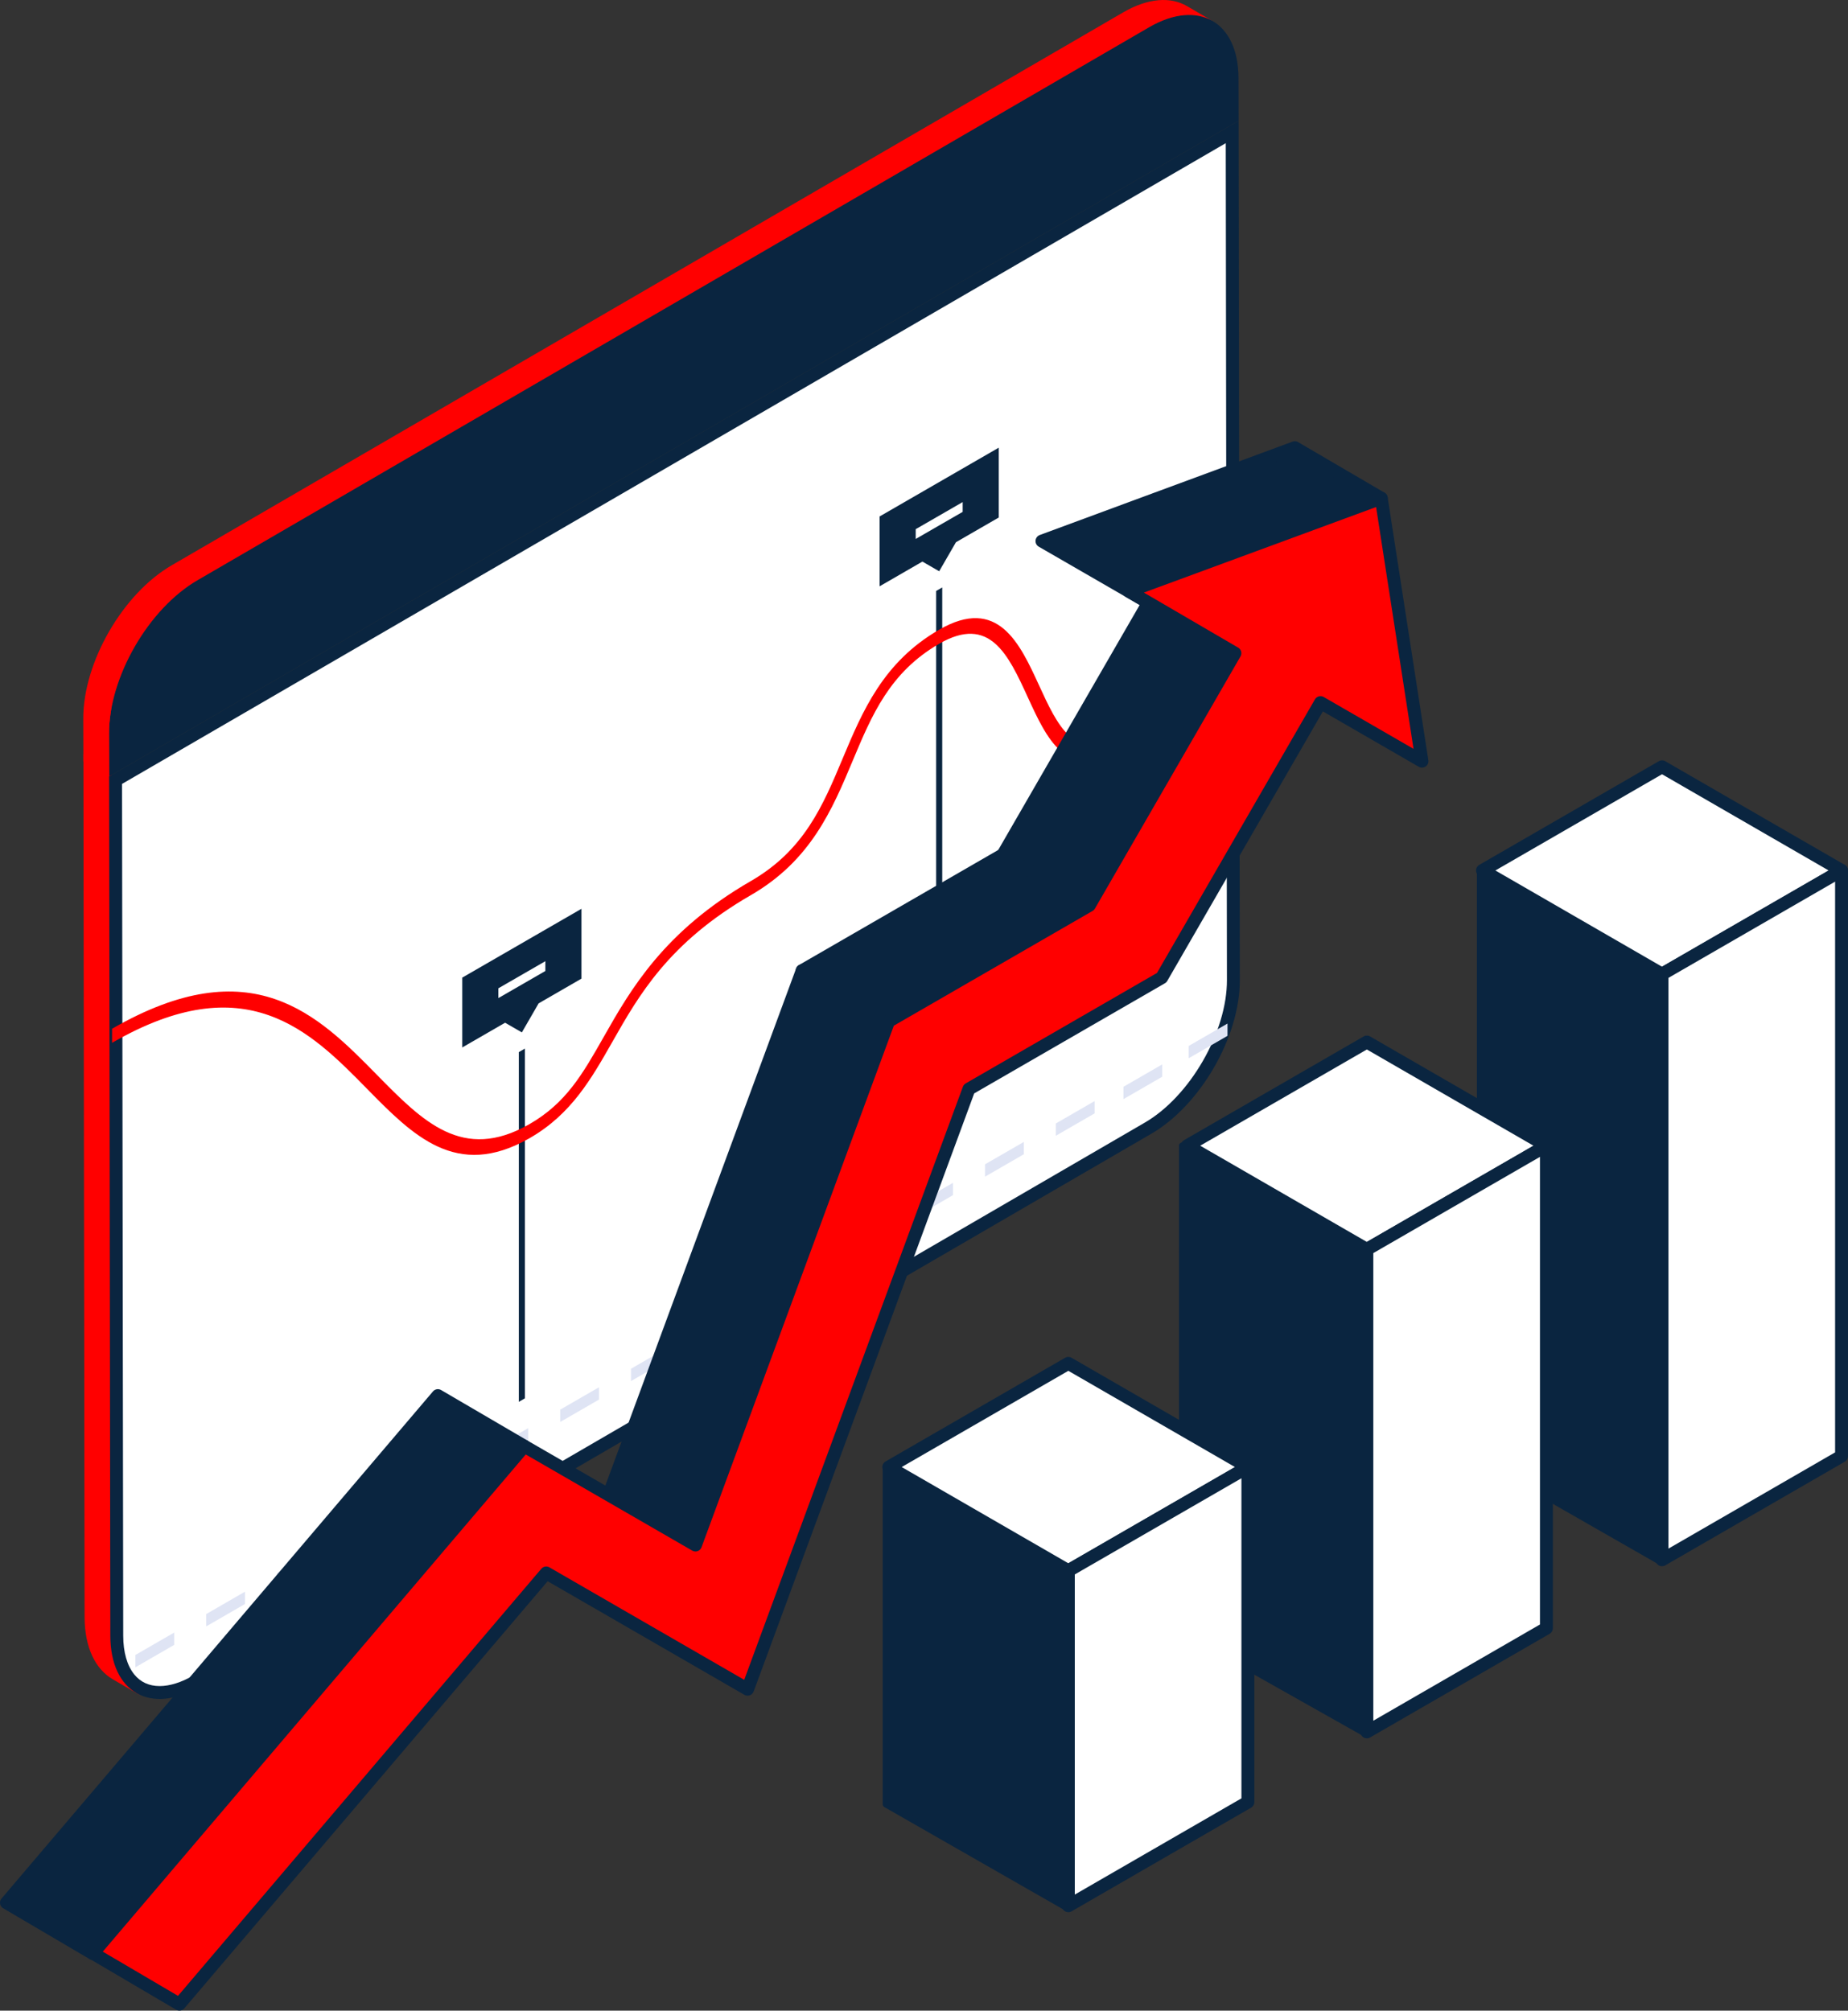 <svg xmlns="http://www.w3.org/2000/svg" width="286.493" height="311.65" viewBox="0 0 286.493 311.65">
  <rect x="0" y="0" width="286.493" height="311.65" fill="#333333" stroke="none"/>
  <g id="_2" data-name="2" transform="translate(-473.531 -2427.248)">
    <path id="Path_22479" data-name="Path 22479" d="M473.833,604.418l-.2-145.048-4.316,8.79.183,133.732c.014,4.741,1.683,8.078,4.377,9.647l4.335,2.526C475.517,612.5,473.846,609.16,473.833,604.418Z" transform="translate(17.145 2076.002)" fill="red"/>
    <g id="Group_10768" data-name="Group 10768" transform="translate(486.438 2427.248)">
      <g id="Group_10767" data-name="Group 10767" transform="translate(4.01 18.721)">
        <g id="Path_22340" data-name="Path 22340" transform="translate(-473.359 -355.208)" fill="#fff">
          <path d="M 481.2 598.827 C 479.257 598.827 477.618 598.068 476.462 596.632 C 475.216 595.085 474.553 592.804 474.545 590.035 L 474.36 457.418 L 647.467 356.943 L 647.651 488.406 C 647.663 492.47 646.286 497.104 643.776 501.454 C 641.264 505.807 637.933 509.328 634.396 511.37 L 486.888 597.07 C 484.898 598.219 482.93 598.827 481.2 598.827 Z" stroke="none"/>
          <path d="M 646.47 358.678 L 475.361 457.993 L 475.545 590.033 C 475.552 592.571 476.139 594.636 477.241 596.005 C 478.214 597.214 479.546 597.827 481.2 597.827 C 482.755 597.827 484.549 597.266 486.385 596.206 L 633.896 510.504 C 635.589 509.526 637.242 508.185 638.807 506.518 C 640.343 504.882 641.723 503.01 642.909 500.954 C 644.095 498.899 645.024 496.77 645.669 494.627 C 646.326 492.445 646.657 490.354 646.651 488.407 L 646.47 358.678 M 648.465 355.208 L 648.651 488.404 C 648.676 497.163 642.52 507.835 634.896 512.236 L 487.39 597.935 C 479.767 602.336 473.57 598.797 473.545 590.038 L 473.359 456.842 L 648.465 355.208 Z" stroke="none" fill="#0a2540"/>
        </g>
      </g>
      <g id="Group_10766" data-name="Group 10766" transform="translate(3.992 2.318)">
        <path id="Path_22341" data-name="Path 22341" d="M634.6,340.385c7.624-4.4,13.82-.87,13.845,7.89l.019,6.619L473.359,456.528l-.019-6.62c-.026-8.759,6.131-19.423,13.754-23.824Z" transform="translate(-473.34 -338.491)" fill="#0a2540"/>
      </g>
      <path id="Path_22478" data-name="Path 22478" d="M640.354,337.058c-2.509-1.458-5.984-1.252-9.82.963l-147.506,85.7c-7.624,4.4-13.78,15.064-13.755,23.824l.019,6.619,3.991,2.319-.019-6.62c-.026-8.759,6.131-19.423,13.754-23.824l147.506-85.7c3.836-2.216,7.312-2.422,9.821-.964Z" transform="translate(-469.273 -336.127)" fill="red"/>
    </g>
    <g id="Group_10771" data-name="Group 10771" transform="translate(490.906 2496.635)">
      <path id="Path_22480" data-name="Path 22480" d="M461.507,284.443l.945-.546V195.562l-.945.546Z" transform="translate(-333.753 -173.896)" fill="#0a2540"/>
      <path id="Path_22481" data-name="Path 22481" d="M520.779,315.8l.945-.546V261.045l-.945.546Z" transform="translate(-457.722 -167.902)" fill="#0a2540"/>
      <path id="Path_22482" data-name="Path 22482" d="M501.423,280.488c6.41-3.7,9.507-9.154,12.785-14.922,4.091-7.2,8.729-15.363,21.437-22.7,9.319-5.38,12.628-13.268,15.828-20.9,2.944-7.02,5.725-13.651,13.383-18.073,7.852-4.533,10.713,1.7,13.741,8.3,2.92,6.361,5.938,12.94,13.885,8.351v-2.183c-6.689,3.862-9.338-1.909-12.141-8.018-2.989-6.511-6.374-13.89-15.485-8.631-8.694,5.02-11.888,12.636-14.977,20-3.06,7.3-5.951,14.188-14.234,18.97-13.505,7.8-18.653,16.86-22.79,24.141-3.28,5.772-5.837,10.286-11.6,13.576-10.283,5.827-16.439-.436-23.566-7.687-9.066-9.226-19.344-19.683-41.062-7.144v2.183c20.752-11.981,30.728-1.831,39.53,7.126,7.119,7.242,13.842,14.083,25.08,7.715Z" transform="translate(-436.631 -173.497)" fill="red"/>
      <path id="Path_22483" data-name="Path 22483" d="M471.951,175.713v10.825l-6.638,3.833-2.6,4.5-2.6-1.5-6.639,3.833V186.379Z" transform="translate(-334.488 -175.713)" fill="#0a2540"/>
      <path id="Path_22484" data-name="Path 22484" d="M531.223,241.195V252.02l-6.639,3.833-2.6,4.5-2.6-1.5-6.638,3.833V251.861Z" transform="translate(-458.456 -169.719)" fill="#0a2540"/>
      <path id="Path_22485" data-name="Path 22485" d="M465.886,183.44l-7.282,4.2v1.518l7.282-4.2Z" transform="translate(-334.019 -175.005)" fill="#fff"/>
      <path id="Path_22486" data-name="Path 22486" d="M525.158,248.636l-7.282,4.2v1.518l7.282-4.2Z" transform="translate(-457.987 -169.038)" fill="#fff"/>
      <g id="Group_10770" data-name="Group 10770" transform="translate(3.615 89.259)">
        <path id="Path_22487" data-name="Path 22487" d="M439.867,273.878l6.013-3.472V268.5l-6.013,3.472Z" transform="translate(-297.176 -256.479)" fill="#dfe4f4"/>
        <path id="Path_22501" data-name="Path 22501" d="M439.867,273.878l6.013-3.472V268.5l-6.013,3.472Z" transform="translate(-276.574 -268.496)" fill="#dfe4f4"/>
        <path id="Path_22488" data-name="Path 22488" d="M449.923,279.684l6.014-3.472V274.3l-6.014,3.472Z" transform="translate(-318.208 -255.947)" fill="#dfe4f4"/>
        <path id="Path_22502" data-name="Path 22502" d="M449.923,279.684l6.014-3.472V274.3l-6.014,3.472Z" transform="translate(-296.748 -267.965)" fill="#dfe4f4"/>
        <path id="Path_22489" data-name="Path 22489" d="M459.978,285.49l6.013-3.472v-1.91l-6.013,3.472Z" transform="translate(-339.24 -255.416)" fill="#dfe4f4"/>
        <path id="Path_22490" data-name="Path 22490" d="M470.034,291.3l6.014-3.472v-1.91l-6.014,3.472Z" transform="translate(-360.272 -254.885)" fill="#dfe4f4"/>
        <path id="Path_22491" data-name="Path 22491" d="M480.09,297.1l6.013-3.472v-1.91l-6.013,3.472Z" transform="translate(-381.304 -254.353)" fill="#dfe4f4"/>
        <path id="Path_22492" data-name="Path 22492" d="M490.146,302.907l6.014-3.472v-1.91L490.146,301Z" transform="translate(-402.336 -253.822)" fill="#dfe4f4"/>
        <path id="Path_22493" data-name="Path 22493" d="M500.2,308.713l6.013-3.472v-1.91L500.2,306.8Z" transform="translate(-423.368 -253.29)" fill="#dfe4f4"/>
        <path id="Path_22494" data-name="Path 22494" d="M510.258,314.519l6.014-3.472v-1.91l-6.014,3.472Z" transform="translate(-444.401 -252.759)" fill="#dfe4f4"/>
        <path id="Path_22495" data-name="Path 22495" d="M520.314,320.325l6.013-3.472v-1.91l-6.013,3.472Z" transform="translate(-465.433 -252.227)" fill="#dfe4f4"/>
        <path id="Path_22496" data-name="Path 22496" d="M530.37,326.131l6.013-3.472v-1.91l-6.013,3.472Z" transform="translate(-486.465 -251.696)" fill="#dfe4f4"/>
        <path id="Path_22497" data-name="Path 22497" d="M540.426,331.936l6.014-3.472v-1.91l-6.014,3.472Z" transform="translate(-507.497 -251.165)" fill="#dfe4f4"/>
        <path id="Path_22498" data-name="Path 22498" d="M550.482,337.742l6.014-3.472v-1.91l-6.014,3.472Z" transform="translate(-528.529 -250.633)" fill="#dfe4f4"/>
        <path id="Path_22499" data-name="Path 22499" d="M560.538,343.548l6.013-3.472v-1.91l-6.013,3.472Z" transform="translate(-549.561 -250.102)" fill="#dfe4f4"/>
        <path id="Path_22500" data-name="Path 22500" d="M570.594,349.354l6.013-3.472v-1.91l-6.013,3.472Z" transform="translate(-570.594 -249.57)" fill="#dfe4f4"/>
      </g>
    </g>
    <g id="Group_10769" data-name="Group 10769" transform="translate(610.875 2546.102)">
      <path id="Path_21778" data-name="Path 21778" d="M-91.683,263.751l-27.833-16.07,27.834-16.07,27.834,16.07Z" transform="translate(211.999 -231.612)" fill="#fff" stroke="#0a2540" stroke-linecap="round" stroke-linejoin="round" stroke-width="2"/>
      <path id="Path_21779" data-name="Path 21779" d="M-75.249,241.1v90.774l-27.834,16.07V257.17Z" transform="translate(223.398 -225.031)" fill="#fff" stroke="#0a2540" stroke-linecap="round" stroke-linejoin="round" stroke-width="2"/>
      <path id="Path_21780" data-name="Path 21780" d="M-91.317,257.236v91.146l-28.2-16.136V241.1Z" transform="translate(211.633 -225.031)" fill="#0a2540" stroke="#0a2540" stroke-linecap="round" stroke-linejoin="round" stroke-width="1"/>
      <path id="Path_21781" data-name="Path 21781" d="M-118.7,288.939l-27.833-16.07L-118.7,256.8l27.834,16.07Z" transform="translate(193.258 -214.14)" fill="#fff" stroke="#0a2540" stroke-linecap="round" stroke-linejoin="round" stroke-width="2"/>
      <path id="Path_21782" data-name="Path 21782" d="M-102.263,266.287v74.791l-27.834,16.07V282.357Z" transform="translate(204.657 -207.559)" fill="#fff" stroke="#0a2540" stroke-linecap="round" stroke-linejoin="round" stroke-width="2"/>
      <path id="Path_21783" data-name="Path 21783" d="M-117.9,282.427v75.118l-28.629-16.14V266.287Z" transform="translate(192.463 -207.559)" fill="#0a2540" stroke="#0a2540" stroke-linecap="round" stroke-linejoin="round" stroke-width="1"/>
      <path id="Path_21784" data-name="Path 21784" d="M-146.023,318.347l-27.834-16.07,27.834-16.07,27.834,16.07Z" transform="translate(174.301 -193.74)" fill="#fff" stroke="#0a2540" stroke-linecap="round" stroke-linejoin="round" stroke-width="2"/>
      <path id="Path_21785" data-name="Path 21785" d="M-129.589,295.7v51.925l-27.834,16.07V311.765Z" transform="translate(185.702 -187.157)" fill="#fff" stroke="#0a2540" stroke-linecap="round" stroke-linejoin="round" stroke-width="2"/>
      <path id="Path_21786" data-name="Path 21786" d="M-145.579,311.871v52.267l-28.278-16.175V295.7Z" transform="translate(173.857 -187.157)" fill="#0a2540" stroke="#0a2540" stroke-linecap="round" stroke-linejoin="round" stroke-width="1"/>
    </g>
    <g id="Group_10772" data-name="Group 10772" transform="translate(474.531 2496.636)">
      <path id="Path_21787" data-name="Path 21787" d="M-149.347,236.267l-66.882,78.6,13.41,7.883,66.877-78.645Z" transform="translate(216.229 -89.335)" fill="#0a2540" stroke="#0a2540" stroke-linecap="round" stroke-linejoin="round" stroke-width="2"/>
      <path id="Path_21788" data-name="Path 21788" d="M-161.278,279.464l13.749,6.939,29.94-81.183-13.4-7.842Z" transform="translate(254.349 -116.312)" fill="#0a2540" stroke="#0a2540" stroke-linecap="round" stroke-linejoin="round" stroke-width="2"/>
      <path id="Path_21789" data-name="Path 21789" d="M-143.4,204.738l13.4,7.842,31.122-17.969-13.4-7.842Z" transform="translate(266.751 -123.672)" fill="#0a2540" stroke="#0a2540" stroke-linecap="round" stroke-linejoin="round" stroke-width="2"/>
      <path id="Path_21790" data-name="Path 21790" d="M-79.766,149.515l-39.2,14.479,16.514,9.534-22.566,39.084,13.4,7.842,22.566-39.084,22.691-24.013Z" transform="translate(279.5 -149.515)" fill="#0a2540" stroke="#0a2540" stroke-linecap="round" stroke-linejoin="round" stroke-width="2"/>
      <path id="Path_21791" data-name="Path 21791" d="M-8.582,154.145-47.718,168.56l16.446,9.6-22.566,39.084L-84.96,235.211l-29.94,81.183-26.533-15.317-66.882,78.6,13.41,7.884,56.866-66.838,31.222,18.023,34.313-93.04,29.882-17.251L-18,185.818l15.727,9.08Z" transform="translate(221.718 -146.303)" fill="red" stroke="#0a2540" stroke-linecap="round" stroke-linejoin="round" stroke-width="2"/>
    </g>
  </g>
</svg>